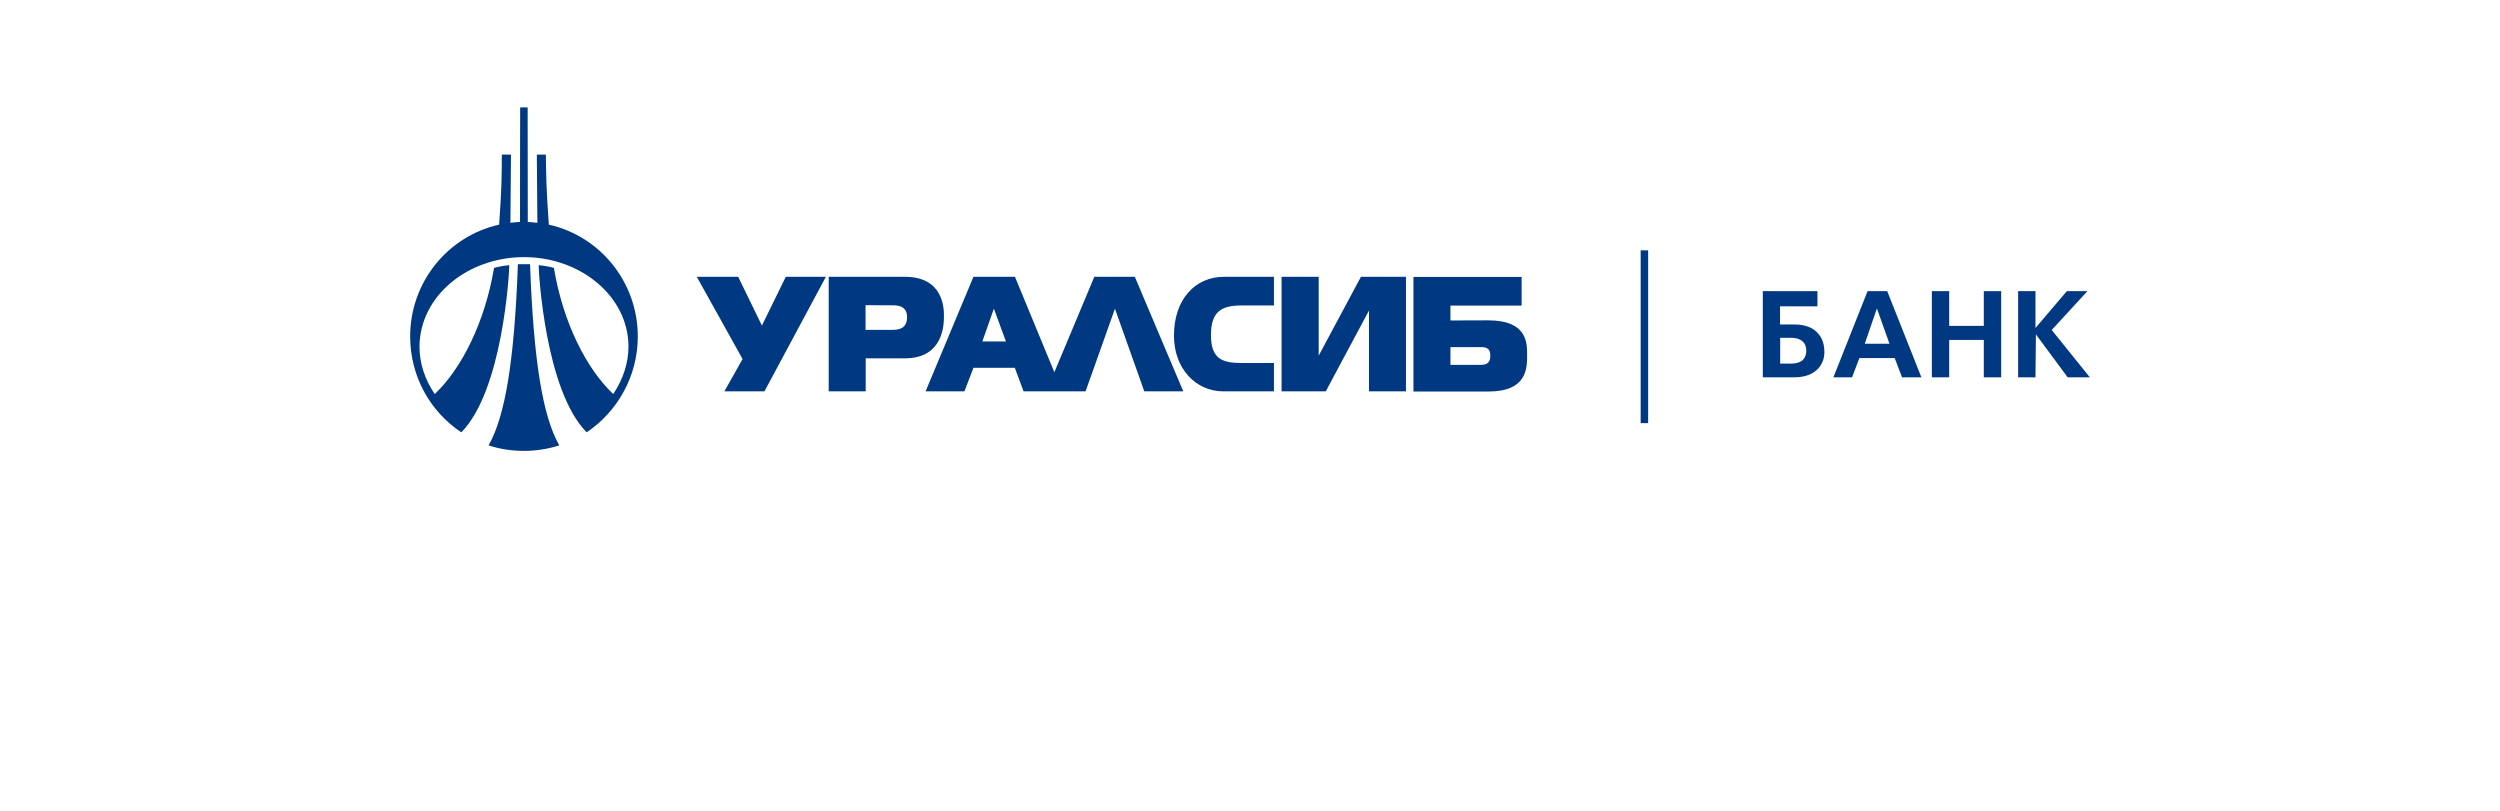 <svg width="256" height="83" viewBox="0 0 256 83" fill="none" xmlns="http://www.w3.org/2000/svg">
<g clip-path="url(#clip0_3635_33032)">
<path fill-rule="evenodd" clip-rule="evenodd" d="M50.026 45.606C51.732 42.63 52.672 36.969 53.033 27.055H54.277C54.638 36.983 55.578 42.645 57.27 45.606C56.142 45.969 54.913 46.172 53.655 46.172C52.397 46.172 51.182 45.983 50.026 45.606ZM186.816 36.054C186.816 36.679 186.628 37.216 186.223 37.695C185.674 38.319 184.835 38.638 183.722 38.638H180.511V29.813H186.107V31.366H182.276V33.224H183.707C184.864 33.224 185.688 33.543 186.223 34.211C186.628 34.69 186.816 35.3 186.816 36.054ZM184.965 35.924C184.965 35.474 184.82 35.154 184.56 34.937C184.285 34.705 183.895 34.588 183.403 34.588H182.29V37.23H183.403C183.895 37.23 184.285 37.129 184.56 36.911C184.806 36.693 184.965 36.359 184.965 35.924ZM196.75 38.638H194.769L194.017 36.664H190.402L189.65 38.638H187.741L191.241 29.813H193.251L196.75 38.638ZM193.482 35.198L192.195 31.584L190.951 35.198H193.482ZM204.92 38.638H203.141V34.806H199.598V38.638H197.82V29.813H199.598V33.369H203.141V29.813H204.92V38.638ZM214 38.638H211.73L208.477 34.24L208.433 38.638H206.655V29.813H208.433V33.587L211.644 29.813H213.755L210.096 33.79L214 38.638ZM168.004 43.327H168.77V25.632H168.004V43.327ZM88.648 40.075H84.859V28.346H92.668C96.659 28.346 96.659 31.642 96.659 32.367C96.659 33.137 96.659 36.693 92.668 36.693H88.648V40.075ZM88.633 31.25V33.776H91.352C91.829 33.776 92.885 33.776 92.885 32.469C92.885 31.264 91.815 31.264 91.395 31.264L88.633 31.25ZM94.779 40.075H98.755L99.681 37.666H103.918L104.814 40.075H111.162L114.17 31.613L117.177 40.075H121.168L116.208 28.346H112.058L107.966 38.116L103.932 28.346H99.681L94.779 40.075ZM101.792 31.656L103.007 34.966H100.592L101.763 31.627L101.792 31.656ZM152.387 32.803C156.378 32.803 156.378 35.082 156.378 36.359C156.378 37.695 156.378 40.09 152.43 40.09H144.738V28.361H155.814V31.293H148.526V32.817L152.387 32.803ZM151.765 37.346C152.604 37.346 152.604 36.679 152.604 36.403C152.604 36.142 152.604 35.546 151.751 35.546H148.526V37.361H151.765V37.346ZM78.28 40.075H74.174L76.039 36.766L71.354 28.346H75.591L78.02 33.34L80.464 28.346H84.57L78.28 40.075ZM130.451 40.075H125.275C122.426 40.075 120.214 37.724 120.214 34.371C120.214 30.596 122.441 28.346 125.318 28.346H130.451V31.279H127.14C125.087 31.279 124.002 31.888 124.002 34.312C124.002 36.722 125.116 37.172 127.14 37.172H130.451V40.075ZM143.971 40.075H140.183V31.801L135.758 40.075H131.232V28.346H135.035V36.417L139.359 28.346H143.971V40.075ZM53.67 26.329C59.439 26.329 64.355 30.335 64.355 35.503C64.355 37.143 63.82 38.812 62.794 40.351C60.061 37.767 57.646 33.035 56.721 27.432C56.619 27.389 55.795 27.2 55.159 27.156C55.159 27.969 55.839 40.003 60.075 44.27C63.213 42.166 65.31 38.537 65.31 34.458C65.31 28.855 61.42 24.166 56.2 23.005C55.925 19.23 55.925 17.706 55.896 15.834H54.971C54.971 15.848 55.014 21.089 55.029 22.816C54.711 22.772 54.393 22.758 54.046 22.729C54.046 19.709 54.045 14.208 54.031 11H53.265C53.25 14.208 53.25 19.724 53.25 22.729C52.903 22.743 52.585 22.772 52.267 22.816C52.281 21.089 52.325 15.863 52.325 15.834H51.385C51.385 17.706 51.385 19.23 51.11 23.005C45.89 24.166 42.001 28.855 42.001 34.458C42.001 38.551 44.068 42.166 47.235 44.27C51.472 40.003 52.151 27.969 52.151 27.156C51.515 27.2 50.691 27.389 50.59 27.432C49.65 33.035 47.249 37.767 44.517 40.351C43.475 38.827 42.955 37.143 42.955 35.503C42.984 30.321 47.871 26.329 53.67 26.329Z" fill="#003981"/>
</g>
<defs>
<clipPath id="clip0_3635_33032">
<rect width="172" height="37" fill="white" transform="translate(42 11)"/>
</clipPath>
</defs>
</svg>
